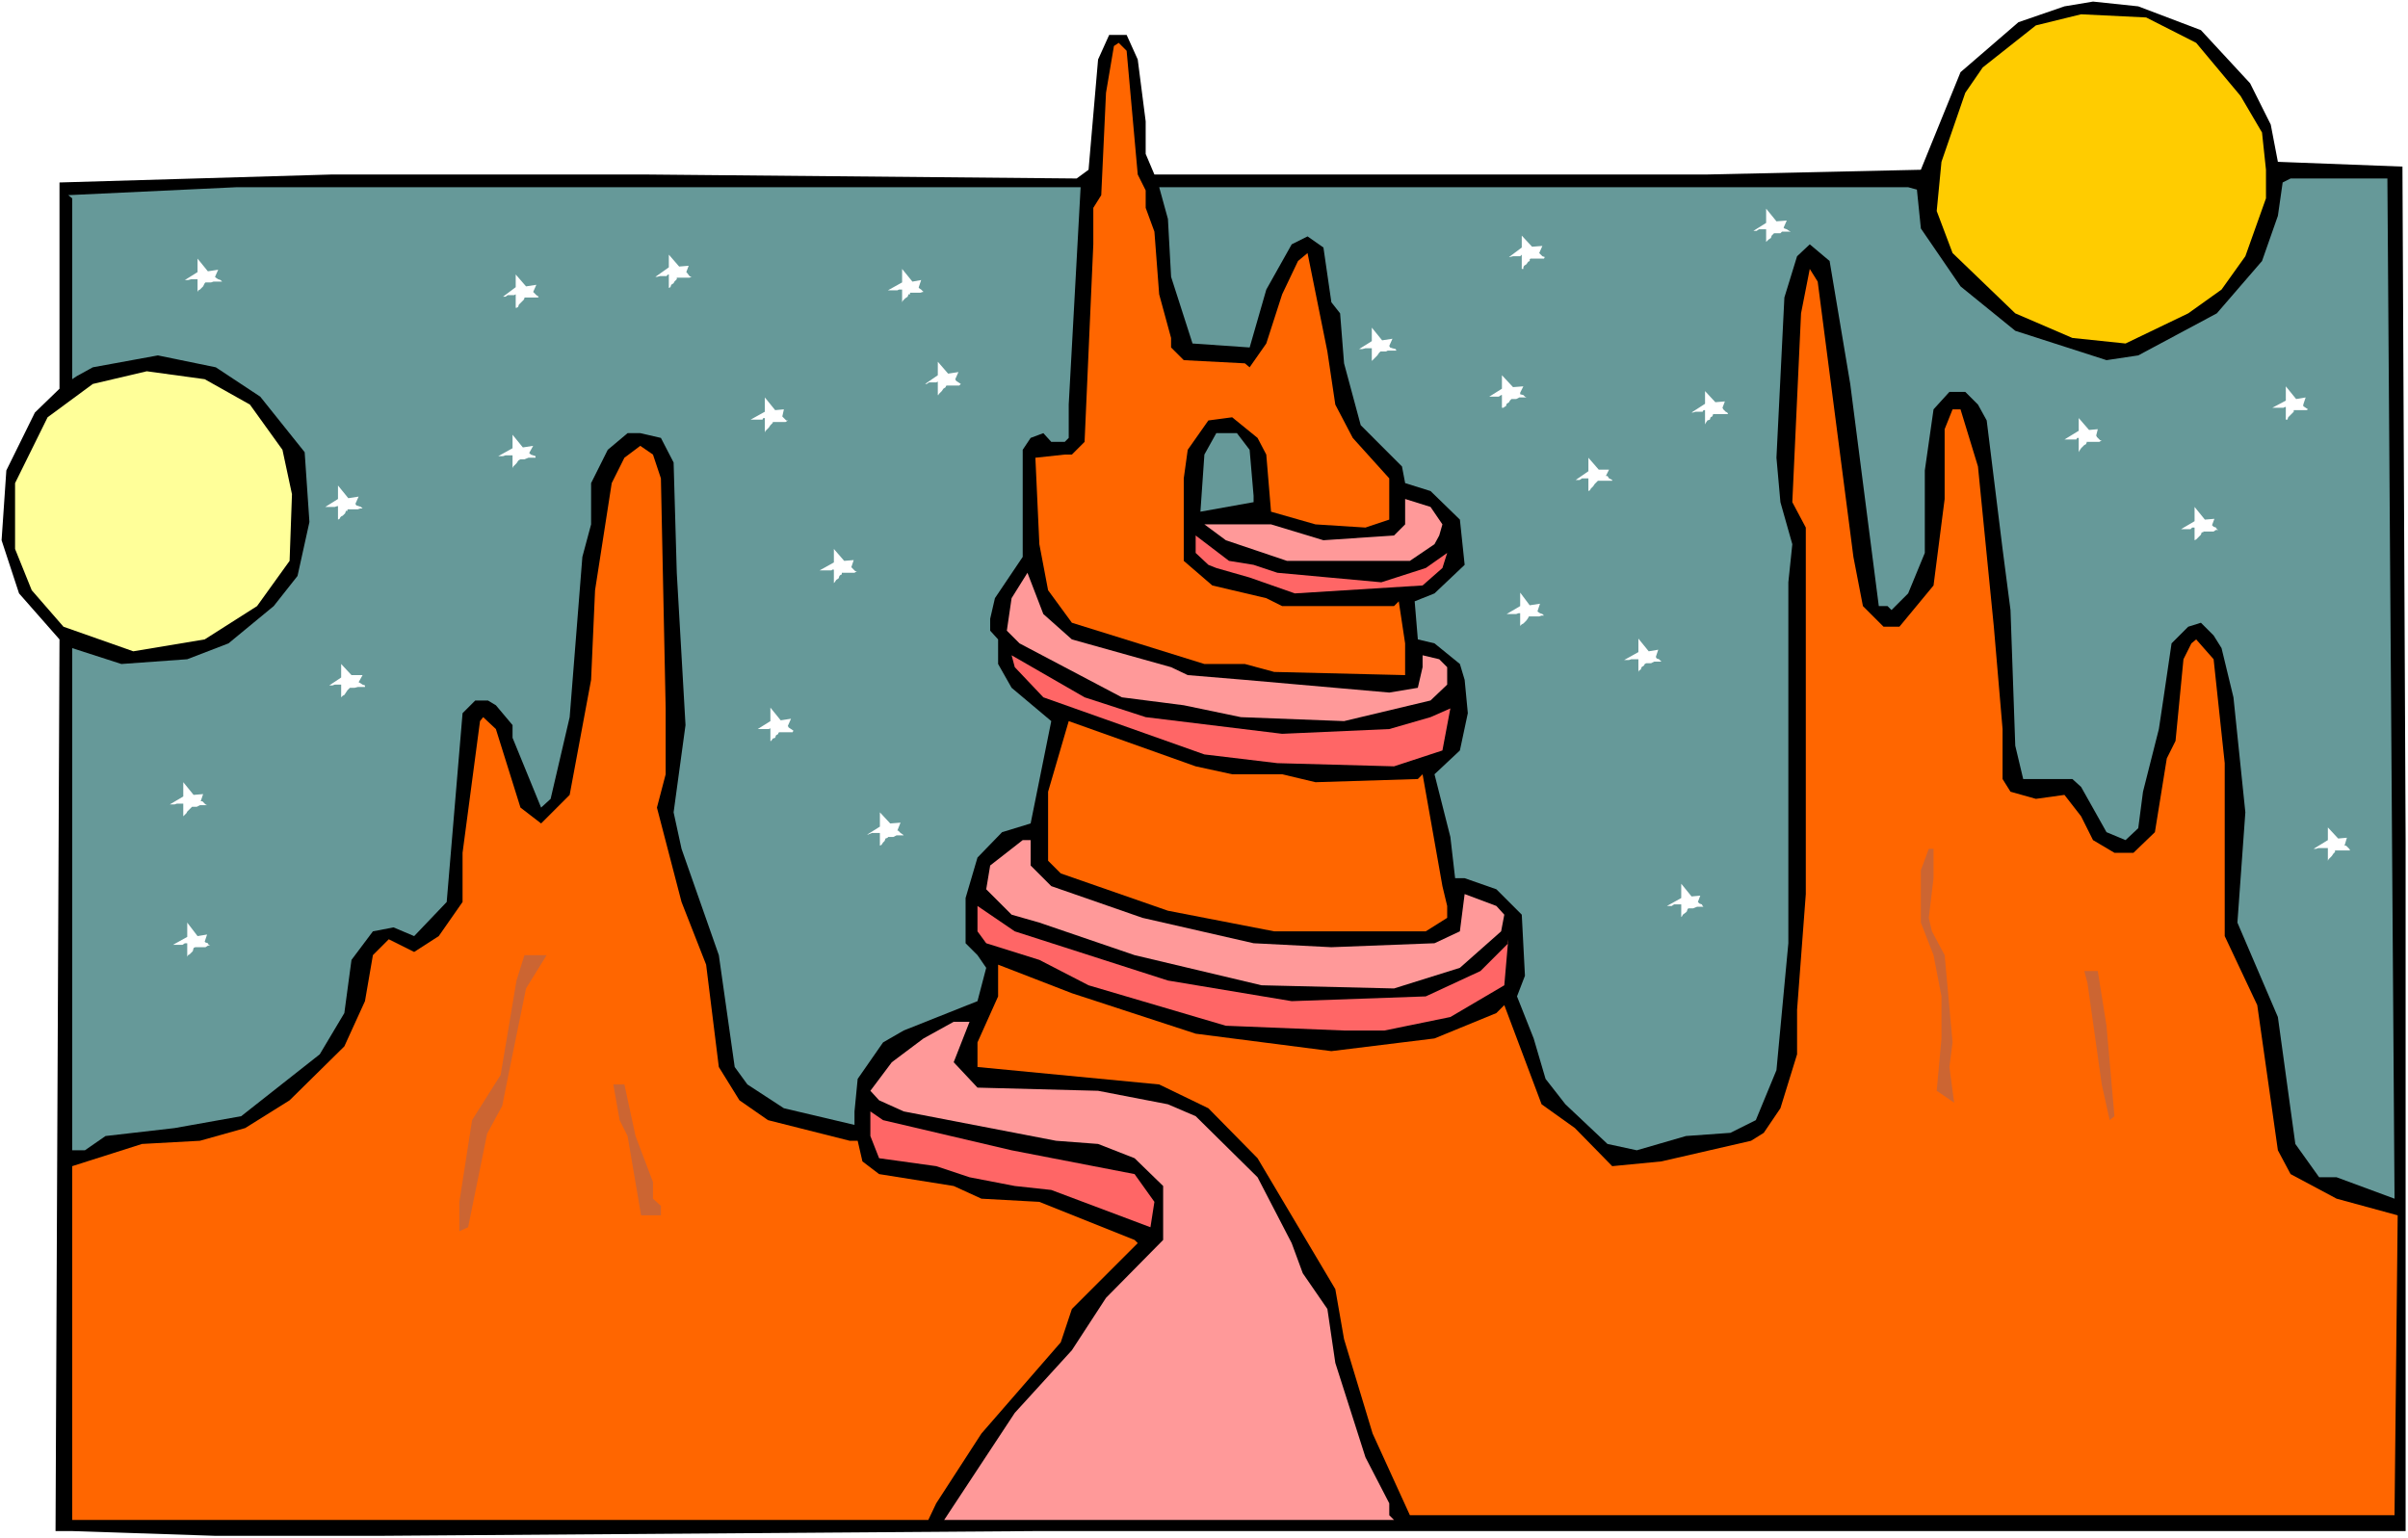 <svg xmlns="http://www.w3.org/2000/svg" fill-rule="evenodd" height="313.347" preserveAspectRatio="none" stroke-linecap="round" viewBox="0 0 3035 1939" width="490.455"><style>.brush0{fill:#fff}.pen1{stroke:none}.brush3{fill:#f60}.brush4{fill:#699}.brush6{fill:#f99}.brush7{fill:#f66}.brush8{fill:#cc6532}</style><path class="pen1 brush0" d="M0 1939h3035V0H0v1939z"/><path class="pen1" style="fill:#000" d="m2774 38 62 67 26 52 9 47 157 6 4 849v871H1305l-829 6H272l-181-6H70l5-1124-51-58-22-67 6-88 36-73 31-30V230l342-10h400l540 5 15-11 12-139 14-31h22l14 31 10 78v41l11 26h695l271-6 50-123 73-63 58-20 36-6 57 6 79 30z"/><path class="pen1" style="fill:#fc0" d="m2768 54 56 67 27 46 5 47v36l-26 73-30 42-42 30-79 38-67-7-72-31-79-76-20-53 6-62 30-87 22-32 67-53 57-14 82 4 63 32z"/><path class="pen1 brush3" d="m1434 220 10 20v22l11 30 6 79 15 55v12l16 16 77 4 6 5 21-30 20-62 20-42 12-10 25 124 10 67 22 42 46 51v52l-30 10-63-4-56-16-6-72-11-21-32-26-30 4-26 37-5 36v104l36 31 68 16 20 10h141l6-6 8 53v40l-165-4-37-10h-51l-167-52-30-41-11-58-5-109 37-4h9l16-16 11-249v-46l10-16 6-129 10-59 6-4 10 10 14 156z"/><path class="pen1 brush4" d="m3018 1511-73-27h-22l-30-42-22-160-51-119 10-139-15-145-15-62-10-16-16-16-16 5-21 21-10 68-6 40-20 79-6 46-16 15-24-10-32-57-11-10h-62l-10-42-6-171-10-77-20-162-11-20-16-16h-20l-20 22-11 77v104l-21 51-21 21-5-5h-11l-36-280-26-155-25-21-16 15-16 52-10 202 5 56 15 53-5 48v455l-15 160-26 63-32 16-56 4-62 18-37-8-53-50-25-32-15-51-21-53 10-26-4-77-32-32-40-14h-12l-6-52-20-79 32-30 10-47-4-42-6-20-32-26-21-5-4-48 25-10 38-36-6-57-37-36-32-10-4-21-52-52-21-78-5-63-11-14-10-69-20-14-20 10-32 57-21 73-72-5-27-84-4-73-11-40h944l11 3 5 49 50 73 69 56 115 37 40-6 99-53 57-66 20-57 6-42 10-5h122l9 1286zM1347 510v42l-5 5h-17l-10-11-16 6-10 15v135l-35 52-6 26v15l10 11v31l17 30 50 42-26 129-36 11-31 32-15 51v57l15 15 11 16-11 42-93 37-26 15-32 46-4 41v17l-89-21-46-30-16-22-20-141-47-134-10-46 15-110-11-192-4-139-16-31-26-6h-16l-25 21-21 42v52l-11 41-16 202-24 103-12 11-36-88v-16l-21-25-10-6h-16l-16 16-20 238-41 43-26-11-26 5-27 36-9 67-31 52-99 78-84 15-87 10-26 18H91V817l62 20 83-6 52-20 57-47 30-38 15-68-6-88-56-70-56-37-73-15-82 15-20 11-6 4V250l-5-4 212-10h1064l-15 274z"/><path class="pen1 brush3" d="m2332 671 4 31 12 62 26 26h20l43-52 14-109v-88l10-25h10l22 72 20 202 11 129v63l10 16 32 9 36-5 21 27 15 30 27 16h24l27-26 15-93 11-22 10-103 10-20 6-5 22 25 14 131v218l41 87 26 183 16 30 58 31 77 21-4 378H1777l-47-103-36-119-11-63-98-165-62-63-62-30-229-22v-31l26-58v-40l93 36 156 51 171 22 130-16 78-32 10-10 47 125 42 30 47 48 62-6 113-26 16-10 21-31 21-68v-56l11-146V665l-17-32 11-238 11-56 10 16 41 316z"/><path class="pen1" style="fill:#ff9" d="m315 510 41 57 12 56-3 84-41 57-66 42-90 15-88-31-40-46-21-52v-83l41-83 57-42 68-16 73 10 57 32z"/><path class="pen1 brush4" d="m1575 567 5 58v8l-67 12 5-72 15-27h26l16 21z"/><path class="pen1 brush3" d="m833 603 6 290v83l-11 42 31 119 31 79 16 129 26 42 36 25 103 26h10l6 26 21 16 94 15 35 16 73 4 120 48 4 4-83 83-14 42-100 115-57 88-10 21H91v-446l88-28 73-4 57-16 56-35 69-68 26-57 10-58 20-20 32 16 31-20 30-43v-62l22-166 4-5 16 15 31 99 26 20 36-36 27-145 5-113 21-135 16-32 20-15 16 11 10 30z"/><path class="pen1 brush6" d="m1818 661-4 14-6 11-31 21h-155l-77-26-27-20h84l66 20 89-6 14-14v-32l32 10 15 22z"/><path class="pen1 brush7" d="m1580 712 30 10 131 12 56-18 27-19-6 19-25 22-161 10-57-20-42-12-10-4-16-15v-22l42 32 31 5z"/><path class="pen1 brush6" d="m1351 806 125 35 21 10 72 6 182 16 36-6 6-26v-15l21 5 10 10v22l-21 20-109 26-130-5-72-15-78-10-129-68-16-16 6-41 20-32 20 52 36 32z"/><path class="pen1 brush7" d="m1444 904 172 21 135-6 52-15 25-11-10 53-61 20-147-4-92-11-203-72-36-38-4-15 92 53 77 25z"/><path class="pen1 brush3" d="M1553 976h63l42 10 129-4 6-6 25 141 6 25v15l-27 17h-191l-134-26-135-47-16-16v-87l26-89 160 57 46 10z"/><path class="pen1 brush6" d="m1299 1091 26 26 115 40 140 32 98 5 130-5 32-15 6-47 40 15 10 11-4 21-52 46-83 26-167-4-160-38-120-41-35-10-32-32 5-30 41-32h10v32z"/><path class="pen1 brush8" d="m2437 1107-6 50 4 17 16 30 10 110-4 31 6 45-22-15 6-66v-53l-10-52-16-41v-66l10-27h6v37z"/><path class="pen1 brush7" d="m1472 1236 156 26 169-6 69-32 35-35v-5l-5 58-68 40-83 17h-51l-149-6-173-51-62-32-67-21-11-15v-32l47 32 193 62z"/><path class="pen1 brush8" d="m663 1246-22 108-8 40-19 35-24 118-11 5v-37l16-103 36-57 20-119 10-32h28l-26 42zm1992 47 10 114-6 5-10-45-18-128-4-15h17l11 69z"/><path class="pen1 brush6" d="m1202 1339 30 32 152 4 88 17 35 15 78 77 43 83 14 38 31 45 10 68 38 119 30 58v15l6 6h-567l89-135 72-79 43-66 72-73v-68l-36-35-46-18-53-4-192-37-31-14-11-12 27-36 40-30 38-21h20l-20 51z"/><path class="pen1 brush8" d="m801 1432 22 58v21l10 9v12h-25l-17-100-10-20-8-45h14l14 65z"/><path class="pen1 brush7" d="m1275 1450 155 30 25 35-5 32-125-47-46-5-57-11-42-14-72-10-11-28v-31l16 11 162 38z"/><path class="pen1 brush0" d="M426 629v-17l13 16 13-2-4 9 1 2 3 1 3 1 2 2h-3l-3 1h-13v2h-2l-1 3-3 3-2 1-1 1-1 2-2 1v-17h-1l-3 1h-12l16-10zm538-110v-18l13 16 11-1-2 9 1 1 3 3 1 1h2l-3 2h-16v1l-2 2-1 1-2 3-2 2-2 2-1 2v-18h-2l-1 2h-15l18-10zm1802 138v-18l13 16 12-1-3 8 2 2 3 1 1 2 2 1h-3l-3 2h-13v1h-2l-1 3-3 3-2 2-1 1-2 1v2-18h-3l-2 2h-12l17-10zM231 1004v-18l13 16 12-1-3 9h2l3 3 1 1 2 1h-9l-4 2h-6l-1 1-2 2-3 3-1 2-2 2-2 2v-16h-8l-3 1h-6l17-10zm1918-495v-16l13 14 12-1-3 8 1 2 3 3 2 1 1 2h-19v1l-1 2-2 1-1 3-3 1-2 3-1 2v-18h-2l-1 2h-9l-3 1h-2l17-11zm-84 313v-17l13 16 12-2-3 9 1 2 3 1 1 1 2 2h-9l-4 2h-6l-2 1-1 2-3 2-1 3-2 1-1 2v-16h-9l-3 1h-6l18-10zM249 343v-17l13 16 13-2-4 9 1 1 3 2 3 1 2 2h-11l-3 1h-7l-1 1-2 4-1 1-3 3-2 1-1 2v-16h-8l-4 1h-4l16-10zm722 566v-17l13 16 13-2-4 9 1 2 3 2 3 2h1-1l-1 2h-17l-1 1v1l-3 2-1 3-3 1-2 3h-1v2-18l-2 1h-14l16-10zm947-597v-15l13 14 13-1-4 9 1 1 3 3 3 1h1-1l-1 2h-17l-1 1v2l-2 1-2 3-3 2-1 2v2h-2v-18l-2 2h-9l-4 1h-1l16-12zM843 337v-16l13 15 12-1-3 8 1 1 3 4 2 1h1l-3 1h-16v2l-1 1-2 2-1 2-3 2-1 3-2 1v-17h-1l-2 2h-8l-4 1h-2l17-12zM430 854v-17l13 14h14l-5 9 2 1 3 2 3 1v2h-9l-4 1h-6l-2 2-1 1-2 3-2 3-2 1-2 2v-16h-8l-3 1h-4l15-10zm-194 327v-18l13 17 12-2-3 9 1 1 3 1 1 2 2 1h-3l-3 2h-13l-2 1-1 4-1 1-3 3-2 1-1 2v1-18h-3l-3 2h-12l18-10zm1883-49v-18l13 16 11-1-3 8 2 2 3 1 1 2 1 1h-8l-5 2h-6l-1 1-1 3-1 1-4 3-1 2-1 1v-16h-9l-3 2h-6l18-10zM646 565v-17l13 16 13-2-5 9 2 2 3 1 3 1v2h-9l-5 2h-5l-2 1-1 1-2 3-3 3-1 1-1 2v-16h-9l-3 1h-6l18-10zm536-92v-17l13 15 13-2-4 9 1 2 3 2 3 2h1-1l-2 2h-16l-1 1v1l-3 2-2 3-1 1-3 3v1h-1v-17l-2 1h-9l-3 2h-2l16-11zm734 291v-17l12 16 13-2-3 9v1l3 2 3 1 2 2h-3l-3 1h-13l-1 2-2 3-3 3-1 1-2 1-2 2v1-17h-2l-3 1h-12l17-10zm-865-55v-17l13 15 12-1-3 9 1 1 3 3 1 1h2l-3 2h-16v2l-2 1-1 1-1 3-3 2-2 3-1 1v-17h-2l-1 1h-15l18-10zm1569-166v-16l13 15 11-1-2 8 1 2 3 3 1 1h2l-3 2h-16v1l-1 2-2 1-3 3-1 1-2 3-1 2v-18h-2l-1 2h-15l18-11zm-618 51v-17l13 15h13l-4 8h2l2 3 4 2v1h-18l-1 1-2 2-1 1-2 3-3 3-1 2-2 1v-16h-8l-3 2h-5l16-11zm932 465v-16l13 14 11-1-3 10h2l3 3 1 1 1 2h-19v2l-1 1-1 1-2 3-3 3-1 1-1 2v-16h-12l-3 1h-3l18-11zM650 362v-16l13 15 13-2-4 9 1 1 3 3 3 2h1-1l-1 1h-17v1l-1 2-1 1-3 3-2 2-1 3-2 1h-1v-17l-2 1h-8l-3 2h-3l16-12zm459 680v-18l13 14 13-1-4 10h1l3 3 3 2 1 1h-9l-4 2h-7v1l-3 1-1 3-2 2-2 3-2 1v-16h-10l-5 2h-1l16-10zm784-552v-17l14 15 13-1-4 8v2l4 1 2 2 2 1h-9l-4 2h-6l-2 2-1 2-3 2-1 3-2 1-1 1h-2v-16h-1l-3 2h-12l16-10zm-756-134v-17l13 16 11-2-3 9v1l3 2 3 3h2-3l-3 1h-13v2h-2l-1 3-3 2-2 2-1 1-1 2v1-17h-4l-2 1h-12l18-10zm1089-75v-18l13 16 13-1-4 9 1 1 3 1 3 2 2 1h-11l-2 2h-8l-1 1-2 2-1 3-3 2-2 2-1 1v-16h-9l-3 2h-4l16-10zm-497 149v-17l13 16 13-2-4 9 1 2 3 1 4 1 1 2h-11l-2 1h-7l-2 2-2 3-1 1-3 3-2 2-1 1v-16h-8l-4 1h-4l16-10zm1152 75v-18l13 16 12-2-3 9v2l3 2 3 2h1-1l-2 1h-16v2l-1 1-2 2-3 3-1 1-1 3h-2v1-17h-1l-2 1h-14l17-9z"/></svg>
